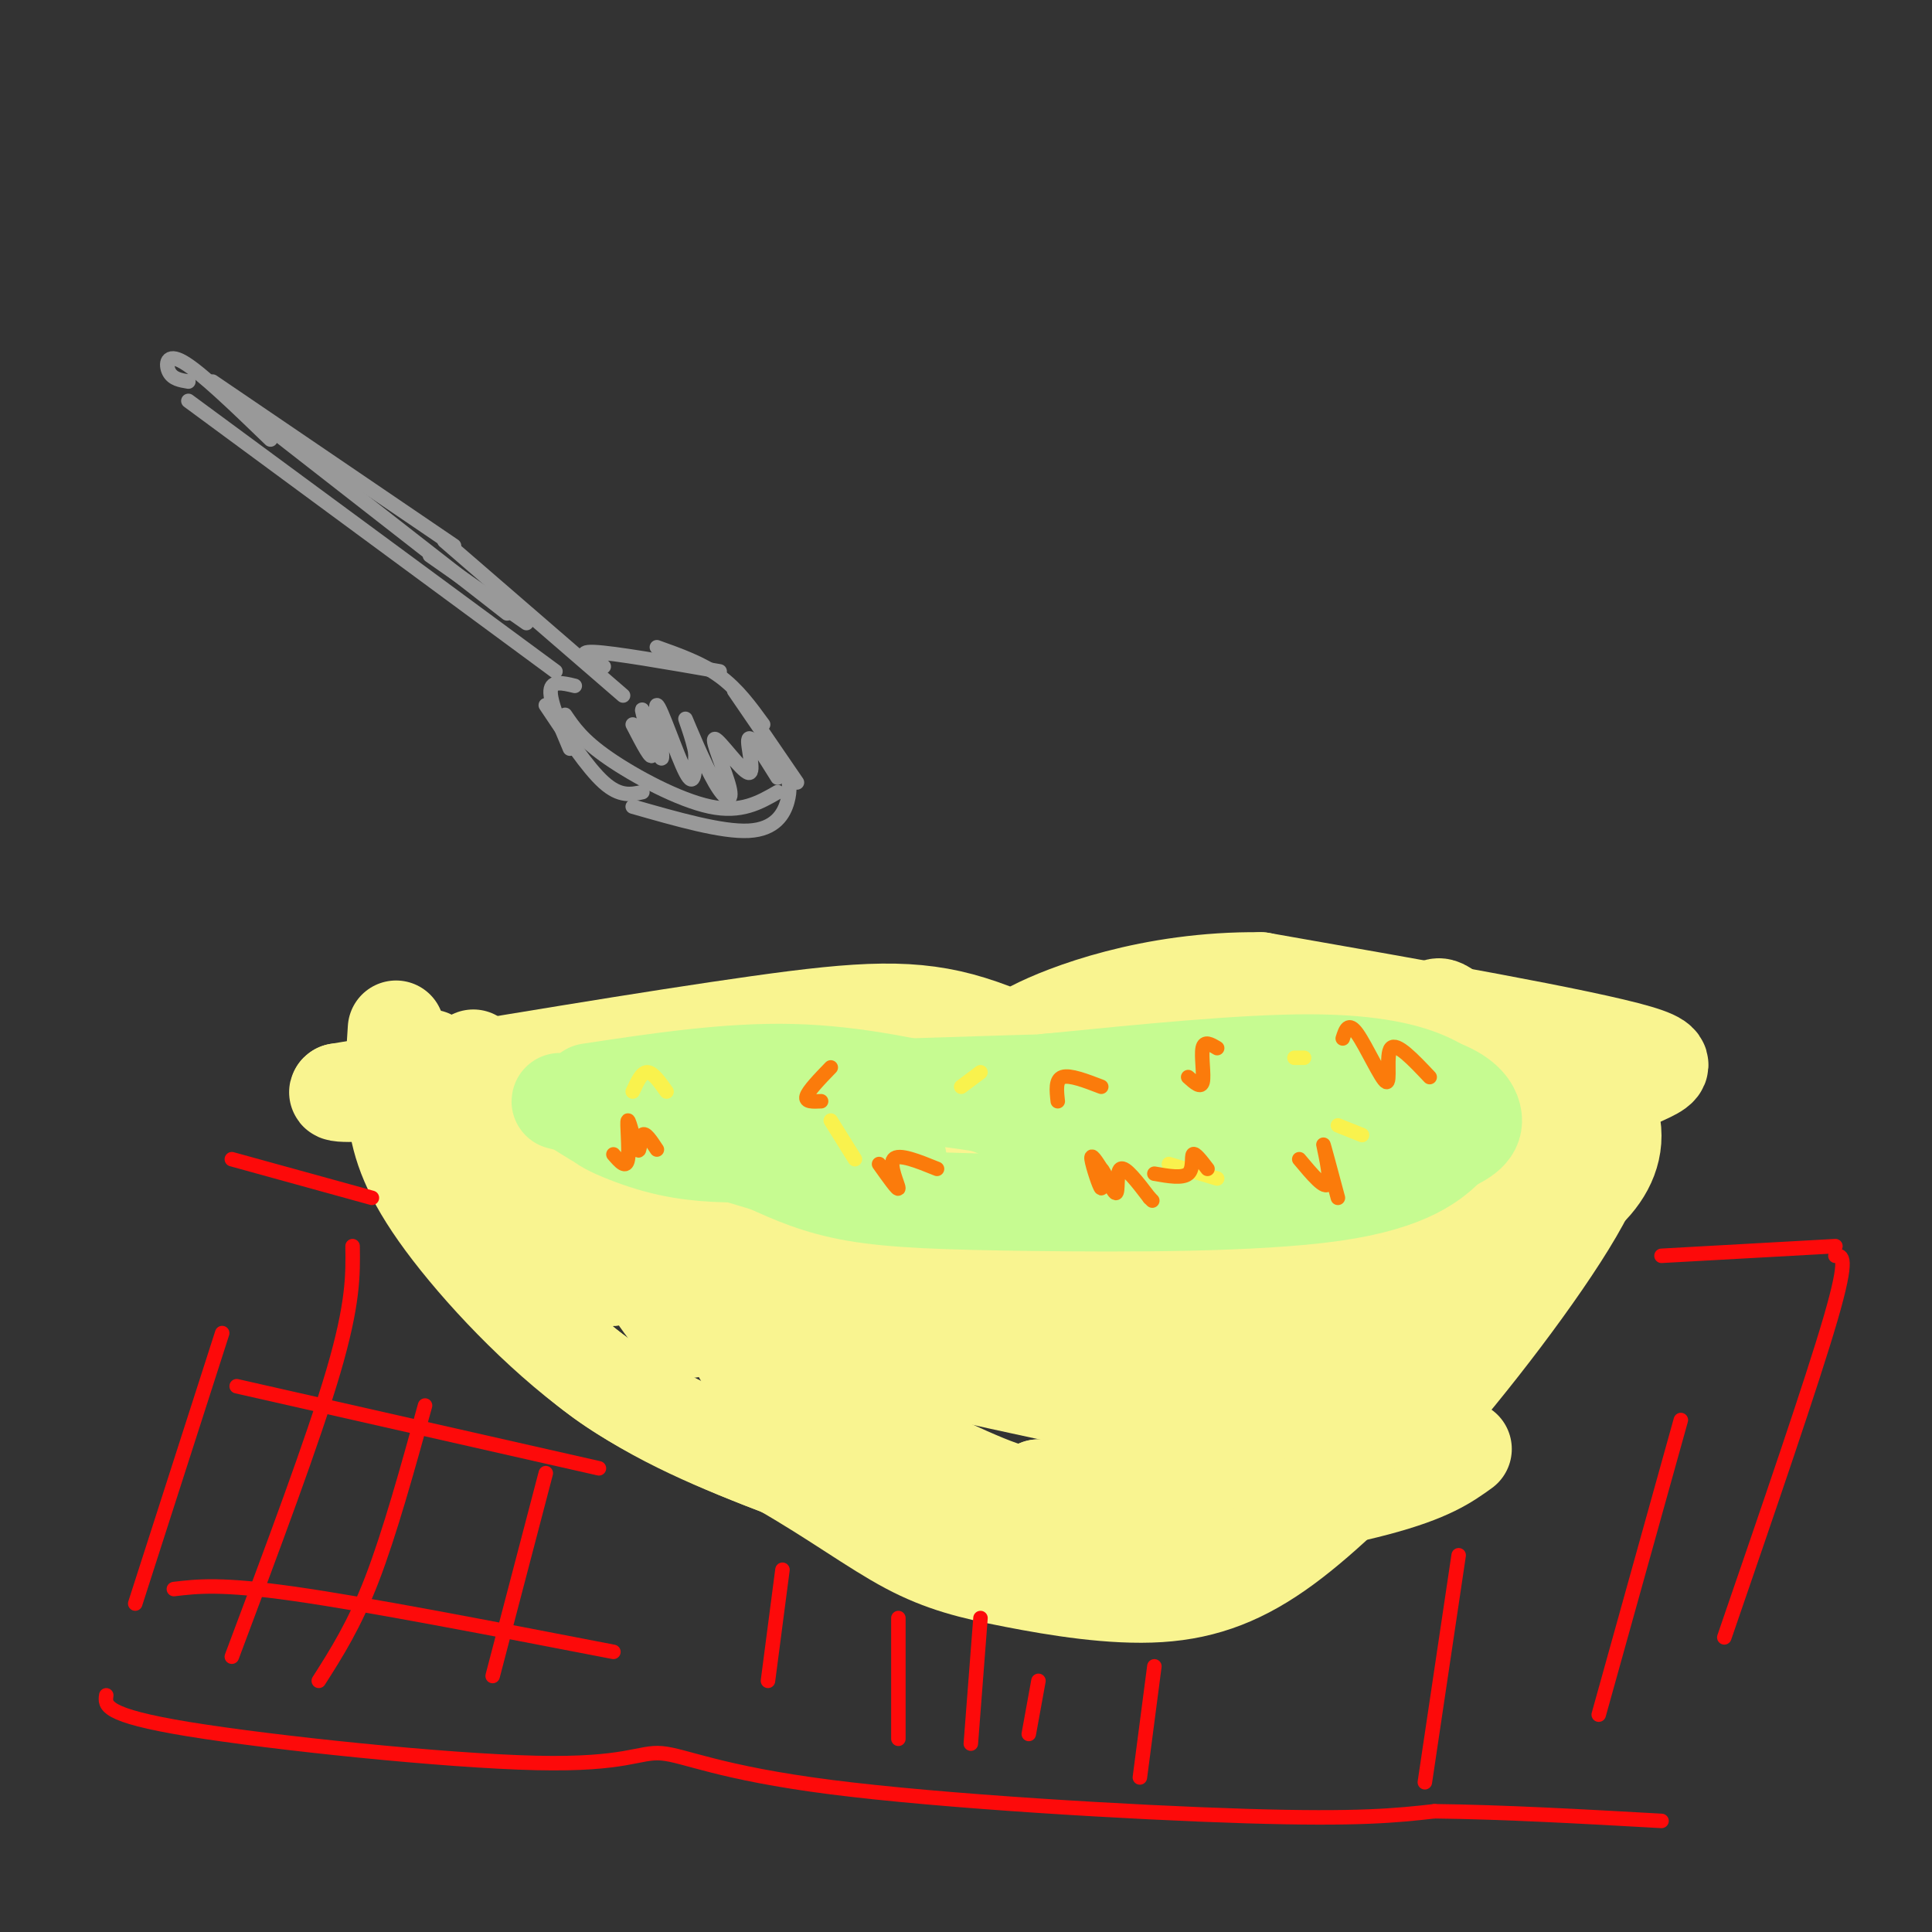 <svg viewBox='0 0 400 400' version='1.1' xmlns='http://www.w3.org/2000/svg' xmlns:xlink='http://www.w3.org/1999/xlink'><rect x="0" y="0" width="400" height="400" fill="#333333" stroke="none"/><g fill='none' stroke='#F9F490' stroke-width='20' stroke-linecap='round' stroke-linejoin='round'><path d='M89,219c5.528,16.301 11.057,32.601 16,43c4.943,10.399 9.301,14.896 14,19c4.699,4.104 9.740,7.815 20,13c10.260,5.185 25.740,11.843 43,16c17.260,4.157 36.301,5.811 55,5c18.699,-0.811 37.057,-4.089 48,-7c10.943,-2.911 14.472,-5.456 18,-8'/><path d='M318,214c1.514,2.699 3.027,5.397 3,10c-0.027,4.603 -1.595,11.110 -2,16c-0.405,4.890 0.352,8.163 -12,20c-12.352,11.837 -37.815,32.239 -52,42c-14.185,9.761 -17.093,8.880 -20,8'/><path d='M214,318c0.000,0.000 -13.000,2.000 -13,2'/><path d='M98,219c10.612,19.336 21.224,38.672 26,44c4.776,5.328 3.716,-3.353 -1,-15c-4.716,-11.647 -13.087,-26.262 -10,-20c3.087,6.262 17.632,33.400 25,43c7.368,9.600 7.561,1.662 3,-10c-4.561,-11.662 -13.874,-27.046 -12,-26c1.874,1.046 14.937,18.523 28,36'/><path d='M157,271c7.202,9.480 11.206,15.179 7,3c-4.206,-12.179 -16.621,-42.236 -13,-40c3.621,2.236 23.279,36.764 32,50c8.721,13.236 6.504,5.180 0,-13c-6.504,-18.180 -17.295,-46.485 -13,-43c4.295,3.485 23.677,38.759 32,51c8.323,12.241 5.587,1.450 0,-14c-5.587,-15.450 -14.025,-35.557 -14,-38c0.025,-2.443 8.512,12.779 17,28'/><path d='M205,255c5.527,9.825 10.846,20.387 14,24c3.154,3.613 4.145,0.276 6,2c1.855,1.724 4.573,8.508 3,-3c-1.573,-11.508 -7.439,-41.308 -9,-53c-1.561,-11.692 1.182,-5.276 8,7c6.818,12.276 17.711,30.411 23,38c5.289,7.589 4.972,4.630 1,-9c-3.972,-13.630 -11.601,-37.932 -9,-32c2.601,5.932 15.431,42.097 18,42c2.569,-0.097 -5.123,-36.456 -5,-46c0.123,-9.544 8.062,7.728 16,25'/><path d='M271,250c4.067,5.796 6.234,7.787 8,10c1.766,2.213 3.133,4.647 3,-4c-0.133,-8.647 -1.764,-28.374 -3,-39c-1.236,-10.626 -2.077,-12.151 3,-2c5.077,10.151 16.073,31.977 18,29c1.927,-2.977 -5.216,-30.757 -3,-35c2.216,-4.243 13.789,15.050 18,23c4.211,7.950 1.060,4.557 -7,1c-8.060,-3.557 -21.030,-7.279 -34,-11'/><path d='M274,222c-11.595,-0.279 -23.582,4.523 -36,3c-12.418,-1.523 -25.266,-9.372 -37,-13c-11.734,-3.628 -22.352,-3.037 -44,0c-21.648,3.037 -54.324,8.518 -87,14'/><path d='M70,226c-2.703,1.562 34.038,-1.532 51,-2c16.962,-0.468 14.144,1.689 18,8c3.856,6.311 14.384,16.776 22,21c7.616,4.224 12.319,2.207 12,2c-0.319,-0.207 -5.659,1.397 -11,3'/><path d='M162,258c-5.959,-2.708 -15.357,-10.977 -18,-15c-2.643,-4.023 1.469,-3.800 8,-7c6.531,-3.200 15.482,-9.822 29,-5c13.518,4.822 31.605,21.089 39,28c7.395,6.911 4.099,4.464 2,5c-2.099,0.536 -3.000,4.053 -7,5c-4.000,0.947 -11.100,-0.676 -17,-4c-5.900,-3.324 -10.599,-8.348 -13,-12c-2.401,-3.652 -2.505,-5.933 -3,-8c-0.495,-2.067 -1.380,-3.922 2,-7c3.380,-3.078 11.027,-7.381 22,-8c10.973,-0.619 25.272,2.446 34,7c8.728,4.554 11.886,10.599 14,16c2.114,5.401 3.185,10.159 2,13c-1.185,2.841 -4.627,3.765 -7,5c-2.373,1.235 -3.678,2.781 -8,2c-4.322,-0.781 -11.661,-3.891 -19,-7'/><path d='M222,266c-5.930,-3.493 -11.255,-8.726 -13,-13c-1.745,-4.274 0.089,-7.591 4,-11c3.911,-3.409 9.898,-6.912 16,-9c6.102,-2.088 12.320,-2.763 20,-1c7.680,1.763 16.822,5.963 22,10c5.178,4.037 6.392,7.911 7,13c0.608,5.089 0.610,11.394 -3,14c-3.610,2.606 -10.833,1.514 -15,0c-4.167,-1.514 -5.279,-3.450 -7,-8c-1.721,-4.550 -4.052,-11.713 -5,-16c-0.948,-4.287 -0.514,-5.699 4,-9c4.514,-3.301 13.109,-8.492 22,-11c8.891,-2.508 18.080,-2.333 23,1c4.920,3.333 5.572,9.823 5,15c-0.572,5.177 -2.368,9.039 -5,12c-2.632,2.961 -6.100,5.020 -9,3c-2.900,-2.020 -5.231,-8.119 -6,-12c-0.769,-3.881 0.024,-5.545 2,-9c1.976,-3.455 5.136,-8.701 11,-12c5.864,-3.299 14.432,-4.649 23,-6'/><path d='M318,217c6.951,1.249 12.828,7.372 15,13c2.172,5.628 0.641,10.762 -3,15c-3.641,4.238 -9.390,7.580 -14,6c-4.610,-1.580 -8.080,-8.083 -11,-6c-2.920,2.083 -5.290,12.752 -13,23c-7.710,10.248 -20.759,20.075 -31,24c-10.241,3.925 -17.673,1.949 -31,-1c-13.327,-2.949 -32.550,-6.871 -44,-10c-11.450,-3.129 -15.129,-5.465 -16,-7c-0.871,-1.535 1.064,-2.267 3,-3'/><path d='M173,271c3.259,0.323 9.907,2.629 13,7c3.093,4.371 2.630,10.805 1,14c-1.630,3.195 -4.428,3.149 -13,-1c-8.572,-4.149 -22.918,-12.402 -20,-10c2.918,2.402 23.102,15.458 27,18c3.898,2.542 -8.489,-5.431 -6,-5c2.489,0.431 19.854,9.266 29,13c9.146,3.734 10.073,2.367 11,1'/><path d='M215,308c3.614,0.235 7.148,0.323 14,-6c6.852,-6.323 17.023,-19.056 22,-23c4.977,-3.944 4.761,0.901 0,7c-4.761,6.099 -14.069,13.452 -13,15c1.069,1.548 12.513,-2.709 17,-4c4.487,-1.291 2.016,0.383 -2,4c-4.016,3.617 -9.576,9.176 -13,11c-3.424,1.824 -4.712,-0.088 -6,-2'/><path d='M82,213c-0.405,5.958 -0.810,11.917 0,18c0.810,6.083 2.833,12.292 10,22c7.167,9.708 19.476,22.917 32,32c12.524,9.083 25.262,14.042 38,19'/><path d='M162,304c10.832,6.209 18.911,12.230 26,16c7.089,3.770 13.189,5.289 22,7c8.811,1.711 20.334,3.615 30,3c9.666,-0.615 17.476,-3.747 26,-10c8.524,-6.253 17.762,-15.626 27,-25'/><path d='M293,295c11.222,-12.600 25.778,-31.600 33,-44c7.222,-12.400 7.111,-18.200 7,-24'/><path d='M333,227c5.889,-5.067 17.111,-5.733 6,-9c-11.111,-3.267 -44.556,-9.133 -78,-15'/><path d='M261,203c-22.711,-0.244 -40.489,6.644 -47,10c-6.511,3.356 -1.756,3.178 3,3'/></g>
<g fill='none' stroke='#C6FB91' stroke-width='20' stroke-linecap='round' stroke-linejoin='round'><path d='M122,226c14.333,-2.167 28.667,-4.333 42,-4c13.333,0.333 25.667,3.167 38,6'/><path d='M202,228c8.947,2.756 12.315,6.644 18,7c5.685,0.356 13.689,-2.822 20,-3c6.311,-0.178 10.930,2.644 15,4c4.070,1.356 7.591,1.244 12,0c4.409,-1.244 9.704,-3.622 15,-6'/><path d='M282,230c1.444,-2.311 -2.444,-5.089 -19,-6c-16.556,-0.911 -45.778,0.044 -75,1'/><path d='M188,225c-23.167,0.667 -43.583,1.833 -64,3'/><path d='M124,228c-11.524,0.262 -8.333,-0.583 -5,1c3.333,1.583 6.810,5.595 17,6c10.190,0.405 27.095,-2.798 44,-6'/><path d='M180,229c8.489,-1.644 7.711,-2.756 20,-1c12.289,1.756 37.644,6.378 63,11'/><path d='M263,239c11.810,2.285 9.836,2.499 11,1c1.164,-1.499 5.467,-4.711 9,-5c3.533,-0.289 6.295,2.346 9,2c2.705,-0.346 5.352,-3.673 8,-7'/><path d='M300,230c1.179,-2.155 0.125,-4.042 -4,-6c-4.125,-1.958 -11.321,-3.988 -25,-4c-13.679,-0.012 -33.839,1.994 -54,4'/><path d='M217,224c4.060,-0.298 41.208,-3.042 62,-2c20.792,1.042 25.226,5.869 26,9c0.774,3.131 -2.113,4.565 -5,6'/><path d='M300,237c-2.984,3.059 -7.944,7.707 -24,10c-16.056,2.293 -43.207,2.233 -62,2c-18.793,-0.233 -29.226,-0.638 -37,-2c-7.774,-1.362 -12.887,-3.681 -18,-6'/><path d='M159,241c-10.619,-3.238 -28.167,-8.333 -33,-9c-4.833,-0.667 3.048,3.095 10,5c6.952,1.905 12.976,1.952 19,2'/><path d='M155,239c8.333,0.500 19.667,0.750 31,1'/></g>
<g fill='none' stroke='#F9F24D' stroke-width='3' stroke-linecap='round' stroke-linejoin='round'><path d='M131,226c0.917,-2.000 1.833,-4.000 3,-4c1.167,0.000 2.583,2.000 4,4'/><path d='M199,225c0.000,0.000 4.000,-3.000 4,-3'/><path d='M268,219c0.000,0.000 2.000,0.000 2,0'/><path d='M242,241c0.000,0.000 10.000,3.000 10,3'/><path d='M277,233c0.000,0.000 5.000,2.000 5,2'/><path d='M172,232c0.000,0.000 5.000,8.000 5,8'/></g>
<g fill='none' stroke='#FB7B0B' stroke-width='3' stroke-linecap='round' stroke-linejoin='round'><path d='M170,228c-1.667,0.083 -3.333,0.167 -3,-1c0.333,-1.167 2.667,-3.583 5,-6'/><path d='M246,223c1.333,1.200 2.667,2.400 3,1c0.333,-1.400 -0.333,-5.400 0,-7c0.333,-1.600 1.667,-0.800 3,0'/><path d='M228,242c-1.097,-1.700 -2.193,-3.400 -2,-2c0.193,1.400 1.676,5.900 2,6c0.324,0.100 -0.511,-4.200 0,-4c0.511,0.200 2.368,4.900 3,5c0.632,0.100 0.038,-4.400 1,-5c0.962,-0.600 3.481,2.700 6,6'/><path d='M238,248c1.000,1.000 0.500,0.500 0,0'/><path d='M269,240c2.711,3.244 5.422,6.489 6,5c0.578,-1.489 -0.978,-7.711 -1,-8c-0.022,-0.289 1.489,5.356 3,11'/><path d='M127,239c1.325,1.539 2.651,3.078 3,1c0.349,-2.078 -0.278,-7.774 0,-8c0.278,-0.226 1.459,5.016 2,6c0.541,0.984 0.440,-2.290 1,-3c0.560,-0.710 1.780,1.145 3,3'/><path d='M182,241c2.000,2.822 4.000,5.644 4,5c0.000,-0.644 -2.000,-4.756 -1,-6c1.000,-1.244 5.000,0.378 9,2'/><path d='M278,215c0.571,-1.798 1.143,-3.595 3,-1c1.857,2.595 5.000,9.583 6,10c1.000,0.417 -0.143,-5.738 1,-7c1.143,-1.262 4.571,2.369 8,6'/><path d='M239,243c2.911,0.511 5.822,1.022 7,0c1.178,-1.022 0.622,-3.578 1,-4c0.378,-0.422 1.689,1.289 3,3'/><path d='M219,228c-0.250,-2.250 -0.500,-4.500 1,-5c1.500,-0.500 4.750,0.750 8,2'/></g>
<g fill='none' stroke='#999999' stroke-width='3' stroke-linecap='round' stroke-linejoin='round'><path d='M39,83c0.000,0.000 76.000,56.000 76,56'/><path d='M39,79c-1.622,-0.267 -3.244,-0.533 -4,-2c-0.756,-1.467 -0.644,-4.133 3,-2c3.644,2.133 10.822,9.067 18,16'/><path d='M44,79c0.000,0.000 50.000,34.000 50,34'/><path d='M55,88c0.000,0.000 50.000,39.000 50,39'/><path d='M89,115c0.000,0.000 20.000,14.000 20,14'/><path d='M92,112c0.000,0.000 37.000,32.000 37,32'/><path d='M119,142c-2.417,-0.583 -4.833,-1.167 -5,1c-0.167,2.167 1.917,7.083 4,12'/><path d='M113,146c4.333,6.500 8.667,13.000 12,16c3.333,3.000 5.667,2.500 8,2'/><path d='M125,138c-3.000,-1.583 -6.000,-3.167 -2,-3c4.000,0.167 15.000,2.083 26,4'/><path d='M136,134c4.667,1.667 9.333,3.333 13,6c3.667,2.667 6.333,6.333 9,10'/><path d='M152,143c0.000,0.000 13.000,19.000 13,19'/><path d='M163,160c0.356,1.756 0.711,3.511 0,6c-0.711,2.489 -2.489,5.711 -8,6c-5.511,0.289 -14.756,-2.356 -24,-5'/><path d='M117,148c1.778,2.622 3.556,5.244 9,9c5.444,3.756 14.556,8.644 21,10c6.444,1.356 10.222,-0.822 14,-3'/><path d='M131,150c2.059,3.979 4.117,7.959 4,6c-0.117,-1.959 -2.410,-9.856 -2,-9c0.410,0.856 3.522,10.467 4,10c0.478,-0.467 -1.679,-11.010 -1,-11c0.679,0.010 4.194,10.574 6,14c1.806,3.426 1.903,-0.287 2,-4'/><path d='M144,156c-0.437,-2.923 -2.531,-8.229 -2,-7c0.531,1.229 3.686,8.994 6,13c2.314,4.006 3.789,4.253 3,1c-0.789,-3.253 -3.840,-10.006 -3,-10c0.840,0.006 5.572,6.771 7,7c1.428,0.229 -0.449,-6.077 0,-7c0.449,-0.923 3.225,3.539 6,8'/></g>
<g fill='none' stroke='#FD0A0A' stroke-width='3' stroke-linecap='round' stroke-linejoin='round'><path d='M46,276c0.000,0.000 -18.000,56.000 -18,56'/><path d='M22,351c-0.297,2.062 -0.594,4.123 17,7c17.594,2.877 53.079,6.569 72,7c18.921,0.431 21.278,-2.400 26,-2c4.722,0.400 11.810,4.031 35,7c23.190,2.969 62.483,5.277 86,6c23.517,0.723 31.259,-0.138 39,-1'/><path d='M297,375c14.333,0.167 30.667,1.083 47,2'/><path d='M380,260c1.417,-0.083 2.833,-0.167 -1,13c-3.833,13.167 -12.917,39.583 -22,66'/><path d='M48,240c0.000,0.000 29.000,8.000 29,8'/><path d='M380,258c0.000,0.000 -36.000,2.000 -36,2'/><path d='M73,258c0.083,5.917 0.167,11.833 -4,26c-4.167,14.167 -12.583,36.583 -21,59'/><path d='M88,291c-3.667,13.250 -7.333,26.500 -11,36c-3.667,9.500 -7.333,15.250 -11,21'/><path d='M113,305c0.000,0.000 -11.000,42.000 -11,42'/><path d='M36,329c4.917,-0.583 9.833,-1.167 25,1c15.167,2.167 40.583,7.083 66,12'/><path d='M49,287c0.000,0.000 75.000,17.000 75,17'/><path d='M162,325c0.000,0.000 -3.000,23.000 -3,23'/><path d='M186,335c0.000,0.000 0.000,25.000 0,25'/><path d='M203,335c0.000,0.000 -2.000,26.000 -2,26'/><path d='M215,348c0.000,0.000 -2.000,11.000 -2,11'/><path d='M239,345c0.000,0.000 -3.000,23.000 -3,23'/><path d='M302,322c0.000,0.000 -7.000,47.000 -7,47'/><path d='M348,294c0.000,0.000 -17.000,61.000 -17,61'/></g>
</svg>